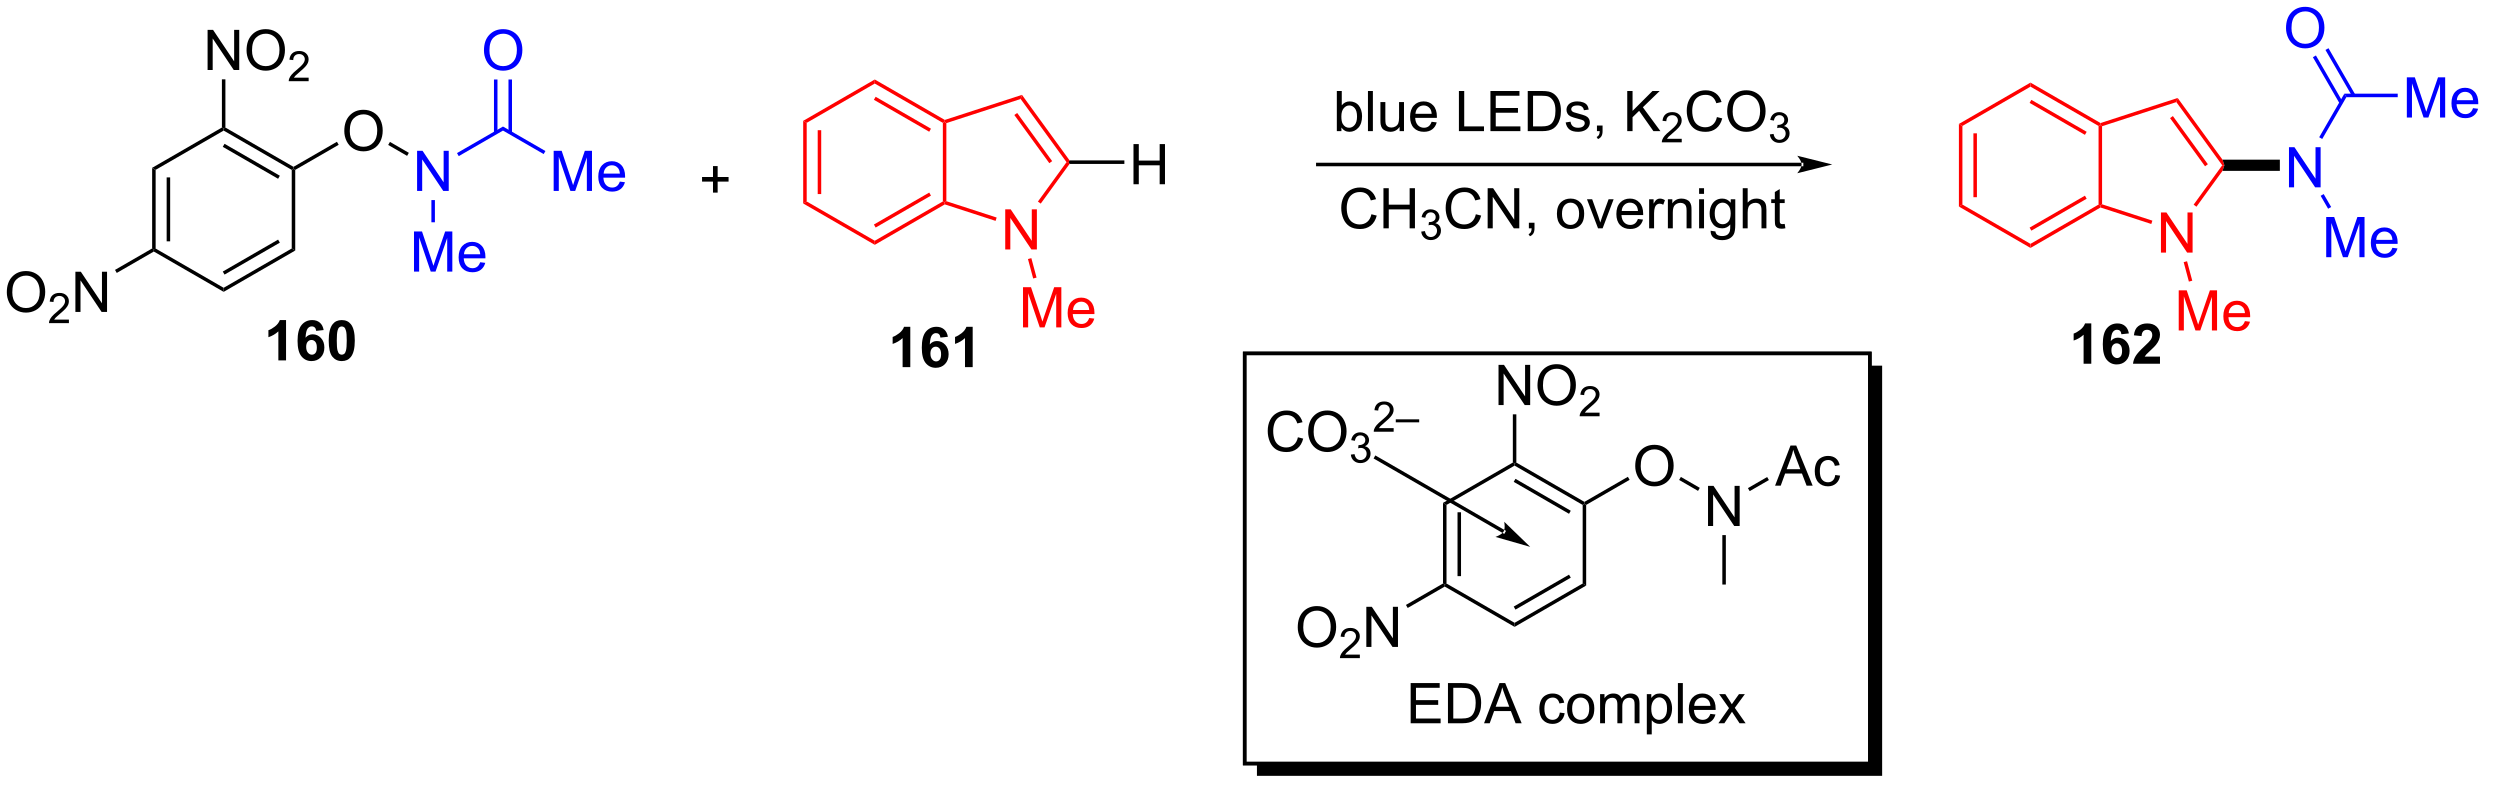 <?xml version="1.0" encoding="UTF-8"?>
<!DOCTYPE svg PUBLIC '-//W3C//DTD SVG 1.0//EN'
          'http://www.w3.org/TR/2001/REC-SVG-20010904/DTD/svg10.dtd'>
<svg stroke-dasharray="none" shape-rendering="auto" xmlns="http://www.w3.org/2000/svg" font-family="'Dialog'" text-rendering="auto" width="978" fill-opacity="1" color-interpolation="auto" color-rendering="auto" preserveAspectRatio="xMidYMid meet" font-size="12px" viewBox="0 0 978 313" fill="black" xmlns:xlink="http://www.w3.org/1999/xlink" stroke="black" image-rendering="auto" stroke-miterlimit="10" stroke-linecap="square" stroke-linejoin="miter" font-style="normal" stroke-width="1" height="313" stroke-dashoffset="0" font-weight="normal" stroke-opacity="1"
><!--Generated by the Batik Graphics2D SVG Generator--><defs id="genericDefs"
  /><g
  ><defs id="defs1"
    ><clipPath clipPathUnits="userSpaceOnUse" id="clipPath1"
      ><path d="M2.142 1.671 L368.683 1.671 L368.683 118.9 L2.142 118.9 L2.142 1.671 Z"
      /></clipPath
      ><clipPath clipPathUnits="userSpaceOnUse" id="clipPath2"
      ><path d="M0.232 23.737 L0.232 136.832 L355.918 136.832 L355.918 23.737 Z"
      /></clipPath
      ><clipPath clipPathUnits="userSpaceOnUse" id="clipPath3"
      ><path d="M0.232 23.737 L0.232 136.734 L355.61 136.734 L355.61 23.737 Z"
      /></clipPath
    ></defs
    ><g transform="scale(2.667,2.667) translate(-2.142,-1.671) matrix(1.029,0,0,1.029,1.903,-22.745)"
    ><path d="M21.919 47.677 L22.419 47.966 L22.419 59.177 L22.169 59.321 L21.919 59.177 ZM23.989 49.016 L23.989 58.126 L24.489 58.126 L24.489 49.016 Z" stroke="none" clip-path="url(#clipPath3)"
    /></g
    ><g transform="matrix(2.743,0,0,2.743,-0.636,-65.109)"
    ><path d="M22.169 59.61 L22.169 59.321 L22.419 59.177 L32.129 64.783 L32.129 65.36 Z" stroke="none" clip-path="url(#clipPath3)"
    /></g
    ><g transform="matrix(2.743,0,0,2.743,-0.636,-65.109)"
    ><path d="M32.129 65.36 L32.129 64.783 L41.838 59.177 L42.338 59.466 ZM32.254 62.898 L40.143 58.343 L39.893 57.91 L32.004 62.465 Z" stroke="none" clip-path="url(#clipPath3)"
    /></g
    ><g transform="matrix(2.743,0,0,2.743,-0.636,-65.109)"
    ><path d="M42.338 59.466 L41.838 59.177 L41.838 47.966 L42.088 47.821 L42.338 47.966 Z" stroke="none" clip-path="url(#clipPath3)"
    /></g
    ><g transform="matrix(2.743,0,0,2.743,-0.636,-65.109)"
    ><path d="M42.088 47.533 L42.088 47.821 L41.838 47.966 L32.129 42.36 L32.129 42.071 L32.379 41.927 ZM40.143 48.8 L32.254 44.245 L32.004 44.678 L39.893 49.233 Z" stroke="none" clip-path="url(#clipPath3)"
    /></g
    ><g transform="matrix(2.743,0,0,2.743,-0.636,-65.109)"
    ><path d="M31.879 41.927 L32.129 42.071 L32.129 42.36 L22.419 47.966 L21.919 47.677 Z" stroke="none" clip-path="url(#clipPath3)"
    /></g
    ><g transform="matrix(2.743,0,0,2.743,-0.636,-65.109)"
    ><path d="M49.335 42.432 Q49.335 41.005 50.101 40.2 Q50.867 39.393 52.078 39.393 Q52.869 39.393 53.505 39.773 Q54.143 40.151 54.476 40.828 Q54.812 41.505 54.812 42.364 Q54.812 43.237 54.46 43.924 Q54.109 44.612 53.463 44.966 Q52.82 45.32 52.072 45.32 Q51.265 45.32 50.627 44.93 Q49.992 44.536 49.663 43.862 Q49.335 43.185 49.335 42.432 ZM50.117 42.443 Q50.117 43.479 50.671 44.075 Q51.228 44.669 52.07 44.669 Q52.924 44.669 53.476 44.068 Q54.031 43.466 54.031 42.362 Q54.031 41.661 53.794 41.141 Q53.557 40.62 53.101 40.333 Q52.648 40.044 52.08 40.044 Q51.275 40.044 50.695 40.599 Q50.117 41.151 50.117 42.443 Z" stroke="none" clip-path="url(#clipPath3)"
    /></g
    ><g transform="matrix(2.743,0,0,2.743,-0.636,-65.109)"
    ><path d="M42.338 47.966 L42.088 47.821 L42.088 47.533 L48.284 43.955 L48.534 44.388 Z" stroke="none" clip-path="url(#clipPath3)"
    /></g
    ><g fill="blue" transform="matrix(2.743,0,0,2.743,-0.636,-65.109)" stroke="blue"
    ><path d="M59.716 50.971 L59.716 45.245 L60.495 45.245 L63.502 49.739 L63.502 45.245 L64.229 45.245 L64.229 50.971 L63.45 50.971 L60.443 46.471 L60.443 50.971 L59.716 50.971 Z" stroke="none" clip-path="url(#clipPath3)"
    /></g
    ><g transform="matrix(2.743,0,0,2.743,-0.636,-65.109)"
    ><path d="M55.595 44.408 L55.845 43.975 L58.541 45.532 L58.291 45.965 Z" stroke="none" clip-path="url(#clipPath3)"
    /></g
    ><g fill="blue" transform="matrix(2.743,0,0,2.743,-0.636,-65.109)" stroke="blue"
    ><path d="M65.657 46.003 L65.407 45.57 L71.966 41.783 L71.966 42.36 Z" stroke="none" clip-path="url(#clipPath3)"
    /></g
    ><g fill="blue" transform="matrix(2.743,0,0,2.743,-0.636,-65.109)" stroke="blue"
    ><path d="M59.275 62.471 L59.275 56.745 L60.416 56.745 L61.773 60.799 Q61.96 61.364 62.046 61.646 Q62.142 61.333 62.351 60.729 L63.721 56.745 L64.742 56.745 L64.742 62.471 L64.01 62.471 L64.01 57.677 L62.346 62.471 L61.663 62.471 L60.007 57.596 L60.007 62.471 L59.275 62.471 ZM68.713 61.135 L69.439 61.224 Q69.267 61.862 68.801 62.214 Q68.338 62.565 67.617 62.565 Q66.705 62.565 66.171 62.005 Q65.64 61.443 65.64 60.432 Q65.64 59.385 66.179 58.807 Q66.718 58.229 67.577 58.229 Q68.408 58.229 68.934 58.797 Q69.463 59.362 69.463 60.388 Q69.463 60.45 69.46 60.575 L66.367 60.575 Q66.406 61.26 66.752 61.625 Q67.101 61.987 67.619 61.987 Q68.007 61.987 68.281 61.784 Q68.554 61.581 68.713 61.135 ZM66.406 59.997 L68.721 59.997 Q68.674 59.474 68.455 59.214 Q68.119 58.807 67.585 58.807 Q67.101 58.807 66.77 59.133 Q66.439 59.456 66.406 59.997 Z" stroke="none" clip-path="url(#clipPath3)"
    /></g
    ><g fill="blue" transform="matrix(2.743,0,0,2.743,-0.636,-65.109)" stroke="blue"
    ><path d="M61.757 52.271 L62.257 52.271 L62.257 55.437 L61.757 55.437 Z" stroke="none" clip-path="url(#clipPath3)"
    /></g
    ><g transform="matrix(2.743,0,0,2.743,-0.636,-65.109)"
    ><path d="M29.838 33.721 L29.838 27.995 L30.617 27.995 L33.625 32.489 L33.625 27.995 L34.351 27.995 L34.351 33.721 L33.572 33.721 L30.565 29.221 L30.565 33.721 L29.838 33.721 ZM35.394 30.932 Q35.394 29.505 36.16 28.701 Q36.925 27.893 38.136 27.893 Q38.928 27.893 39.563 28.273 Q40.202 28.651 40.535 29.328 Q40.871 30.005 40.871 30.864 Q40.871 31.737 40.519 32.424 Q40.168 33.112 39.522 33.466 Q38.879 33.82 38.131 33.82 Q37.324 33.82 36.686 33.43 Q36.05 33.036 35.722 32.362 Q35.394 31.685 35.394 30.932 ZM36.175 30.943 Q36.175 31.979 36.73 32.575 Q37.287 33.169 38.129 33.169 Q38.983 33.169 39.535 32.568 Q40.09 31.966 40.09 30.862 Q40.09 30.161 39.852 29.641 Q39.615 29.12 39.16 28.833 Q38.707 28.544 38.139 28.544 Q37.334 28.544 36.754 29.099 Q36.175 29.651 36.175 30.943 Z" stroke="none" clip-path="url(#clipPath3)"
    /></g
    ><g transform="matrix(2.743,0,0,2.743,-0.636,-65.109)"
    ><path d="M44.25 34.813 L44.25 35.321 L41.41 35.321 Q41.405 35.13 41.473 34.954 Q41.58 34.665 41.819 34.384 Q42.059 34.103 42.51 33.733 Q43.209 33.159 43.455 32.823 Q43.702 32.487 43.702 32.188 Q43.702 31.876 43.477 31.661 Q43.254 31.444 42.893 31.444 Q42.512 31.444 42.283 31.673 Q42.055 31.901 42.053 32.306 L41.51 32.251 Q41.567 31.644 41.93 31.327 Q42.293 31.009 42.905 31.009 Q43.524 31.009 43.883 31.353 Q44.244 31.694 44.244 32.2 Q44.244 32.458 44.139 32.708 Q44.033 32.956 43.787 33.231 Q43.543 33.507 42.975 33.987 Q42.5 34.386 42.365 34.528 Q42.231 34.671 42.143 34.813 L44.25 34.813 Z" stroke="none" clip-path="url(#clipPath3)"
    /></g
    ><g transform="matrix(2.743,0,0,2.743,-0.636,-65.109)"
    ><path d="M32.379 41.927 L32.129 42.071 L31.879 41.927 L31.879 35.047 L32.379 35.047 Z" stroke="none" clip-path="url(#clipPath3)"
    /></g
    ><g transform="matrix(2.743,0,0,2.743,-0.636,-65.109)"
    ><path d="M1.204 65.432 Q1.204 64.005 1.97 63.2 Q2.736 62.393 3.946 62.393 Q4.738 62.393 5.373 62.773 Q6.011 63.151 6.345 63.828 Q6.681 64.505 6.681 65.365 Q6.681 66.237 6.329 66.924 Q5.978 67.612 5.332 67.966 Q4.689 68.32 3.941 68.32 Q3.134 68.32 2.496 67.93 Q1.861 67.536 1.532 66.862 Q1.204 66.185 1.204 65.432 ZM1.986 65.443 Q1.986 66.479 2.54 67.076 Q3.098 67.669 3.939 67.669 Q4.793 67.669 5.345 67.068 Q5.899 66.466 5.899 65.362 Q5.899 64.661 5.663 64.141 Q5.426 63.62 4.97 63.333 Q4.517 63.044 3.949 63.044 Q3.144 63.044 2.564 63.599 Q1.986 64.151 1.986 65.443 Z" stroke="none" clip-path="url(#clipPath3)"
    /></g
    ><g transform="matrix(2.743,0,0,2.743,-0.636,-65.109)"
    ><path d="M10.06 69.314 L10.06 69.821 L7.221 69.821 Q7.215 69.63 7.283 69.454 Q7.391 69.165 7.629 68.884 Q7.869 68.603 8.32 68.233 Q9.019 67.659 9.265 67.323 Q9.512 66.987 9.512 66.689 Q9.512 66.376 9.287 66.161 Q9.064 65.944 8.703 65.944 Q8.322 65.944 8.094 66.173 Q7.865 66.401 7.863 66.806 L7.32 66.751 Q7.377 66.144 7.74 65.827 Q8.103 65.509 8.715 65.509 Q9.334 65.509 9.693 65.853 Q10.055 66.194 10.055 66.7 Q10.055 66.958 9.949 67.208 Q9.844 67.456 9.598 67.731 Q9.353 68.007 8.785 68.487 Q8.31 68.886 8.176 69.028 Q8.041 69.171 7.953 69.314 L10.06 69.314 Z" stroke="none" clip-path="url(#clipPath3)"
    /></g
    ><g transform="matrix(2.743,0,0,2.743,-0.636,-65.109)"
    ><path d="M10.985 68.221 L10.985 62.495 L11.764 62.495 L14.772 66.99 L14.772 62.495 L15.498 62.495 L15.498 68.221 L14.72 68.221 L11.712 63.721 L11.712 68.221 L10.985 68.221 Z" stroke="none" clip-path="url(#clipPath3)"
    /></g
    ><g transform="matrix(2.743,0,0,2.743,-0.636,-65.109)"
    ><path d="M21.919 59.177 L22.169 59.321 L22.169 59.61 L16.884 62.662 L16.634 62.229 Z" stroke="none" clip-path="url(#clipPath3)"
    /></g
    ><g transform="matrix(2.743,0,0,2.743,-0.636,-65.109)"
    ><path d="M101.917 51.207 L101.917 49.636 L100.357 49.636 L100.357 48.98 L101.917 48.98 L101.917 47.423 L102.581 47.423 L102.581 48.98 L104.138 48.98 L104.138 49.636 L102.581 49.636 L102.581 51.207 L101.917 51.207 Z" stroke="none" clip-path="url(#clipPath3)"
    /></g
    ><g transform="matrix(2.743,0,0,2.743,-0.636,-65.109)"
    ><path d="M257.169 47.446 L257.169 47.446 L188.174 47.446 L187.924 47.446 L187.924 46.946 L188.174 46.946 L257.169 46.946 L257.419 46.946 L257.419 47.446 ZM261.544 47.196 L256.544 45.946 C256.544 45.946 257.169 46.649 257.169 47.196 C257.169 47.743 256.544 48.446 256.544 48.446 Z" stroke="none" clip-path="url(#clipPath3)"
    /></g
    ><g transform="matrix(2.743,0,0,2.743,-0.636,-65.109)"
    ><path d="M191.541 42.44 L190.887 42.44 L190.887 36.713 L191.591 36.713 L191.591 38.755 Q192.036 38.198 192.729 38.198 Q193.111 38.198 193.452 38.352 Q193.794 38.505 194.015 38.786 Q194.236 39.065 194.361 39.461 Q194.486 39.854 194.486 40.302 Q194.486 41.37 193.958 41.953 Q193.432 42.534 192.692 42.534 Q191.958 42.534 191.541 41.919 L191.541 42.44 ZM191.533 40.333 Q191.533 41.081 191.736 41.411 Q192.067 41.956 192.635 41.956 Q193.096 41.956 193.432 41.555 Q193.768 41.154 193.768 40.362 Q193.768 39.549 193.445 39.164 Q193.122 38.776 192.666 38.776 Q192.205 38.776 191.869 39.177 Q191.533 39.575 191.533 40.333 ZM195.326 42.44 L195.326 36.713 L196.029 36.713 L196.029 42.44 L195.326 42.44 ZM199.838 42.44 L199.838 41.831 Q199.354 42.534 198.52 42.534 Q198.153 42.534 197.835 42.393 Q197.518 42.252 197.361 42.039 Q197.208 41.825 197.145 41.518 Q197.104 41.31 197.104 40.862 L197.104 38.292 L197.807 38.292 L197.807 40.591 Q197.807 41.143 197.848 41.333 Q197.916 41.612 198.13 41.771 Q198.346 41.927 198.661 41.927 Q198.979 41.927 199.255 41.766 Q199.533 41.604 199.648 41.325 Q199.762 41.044 199.762 40.513 L199.762 38.292 L200.466 38.292 L200.466 42.44 L199.838 42.44 ZM204.407 41.104 L205.133 41.193 Q204.962 41.831 204.495 42.182 Q204.032 42.534 203.311 42.534 Q202.399 42.534 201.865 41.974 Q201.334 41.411 201.334 40.401 Q201.334 39.354 201.873 38.776 Q202.412 38.198 203.272 38.198 Q204.102 38.198 204.628 38.766 Q205.157 39.331 205.157 40.357 Q205.157 40.419 205.154 40.544 L202.061 40.544 Q202.1 41.229 202.446 41.594 Q202.795 41.956 203.313 41.956 Q203.701 41.956 203.975 41.752 Q204.248 41.549 204.407 41.104 ZM202.1 39.966 L204.415 39.966 Q204.368 39.443 204.149 39.182 Q203.813 38.776 203.279 38.776 Q202.795 38.776 202.464 39.102 Q202.133 39.424 202.1 39.966 ZM208.298 42.44 L208.298 36.713 L209.055 36.713 L209.055 41.763 L211.876 41.763 L211.876 42.44 L208.298 42.44 ZM212.794 42.44 L212.794 36.713 L216.934 36.713 L216.934 37.388 L213.552 37.388 L213.552 39.143 L216.721 39.143 L216.721 39.815 L213.552 39.815 L213.552 41.763 L217.067 41.763 L217.067 42.44 L212.794 42.44 ZM218.114 42.44 L218.114 36.713 L220.088 36.713 Q220.755 36.713 221.106 36.794 Q221.598 36.909 221.947 37.206 Q222.4 37.588 222.624 38.185 Q222.848 38.779 222.848 39.544 Q222.848 40.198 222.695 40.703 Q222.544 41.206 222.304 41.536 Q222.067 41.864 221.783 42.055 Q221.502 42.245 221.101 42.344 Q220.7 42.44 220.182 42.44 L218.114 42.44 ZM218.872 41.763 L220.096 41.763 Q220.661 41.763 220.984 41.659 Q221.307 41.552 221.497 41.362 Q221.768 41.091 221.916 40.638 Q222.067 40.182 222.067 39.534 Q222.067 38.635 221.773 38.154 Q221.479 37.669 221.057 37.505 Q220.752 37.388 220.075 37.388 L218.872 37.388 L218.872 41.763 ZM223.522 41.2 L224.217 41.091 Q224.274 41.51 224.542 41.734 Q224.811 41.956 225.29 41.956 Q225.774 41.956 226.008 41.758 Q226.243 41.56 226.243 41.294 Q226.243 41.057 226.037 40.919 Q225.891 40.825 225.318 40.682 Q224.545 40.487 224.245 40.344 Q223.946 40.2 223.792 39.95 Q223.639 39.698 223.639 39.393 Q223.639 39.114 223.764 38.88 Q223.891 38.643 224.11 38.487 Q224.274 38.364 224.558 38.281 Q224.842 38.198 225.165 38.198 Q225.654 38.198 226.022 38.338 Q226.391 38.479 226.566 38.719 Q226.743 38.958 226.811 39.362 L226.123 39.456 Q226.076 39.135 225.85 38.956 Q225.626 38.776 225.217 38.776 Q224.732 38.776 224.524 38.937 Q224.318 39.096 224.318 39.31 Q224.318 39.448 224.404 39.557 Q224.49 39.669 224.673 39.745 Q224.779 39.784 225.295 39.924 Q226.04 40.122 226.334 40.25 Q226.631 40.377 226.798 40.62 Q226.967 40.862 226.967 41.221 Q226.967 41.573 226.761 41.883 Q226.555 42.193 226.167 42.364 Q225.782 42.534 225.295 42.534 Q224.485 42.534 224.061 42.198 Q223.639 41.862 223.522 41.2 ZM227.985 42.44 L227.985 41.638 L228.787 41.638 L228.787 42.44 Q228.787 42.883 228.631 43.154 Q228.475 43.424 228.133 43.573 L227.938 43.273 Q228.162 43.174 228.266 42.984 Q228.373 42.797 228.383 42.44 L227.985 42.44 ZM232.305 42.44 L232.305 36.713 L233.063 36.713 L233.063 39.552 L235.907 36.713 L236.936 36.713 L234.532 39.034 L237.04 42.44 L236.04 42.44 L234.001 39.542 L233.063 40.456 L233.063 42.44 L232.305 42.44 Z" stroke="none" clip-path="url(#clipPath3)"
    /></g
    ><g transform="matrix(2.743,0,0,2.743,-0.636,-65.109)"
    ><path d="M240.077 43.532 L240.077 44.04 L237.237 44.04 Q237.231 43.849 237.299 43.673 Q237.407 43.384 237.645 43.102 Q237.886 42.821 238.337 42.452 Q239.036 41.878 239.282 41.542 Q239.528 41.206 239.528 40.907 Q239.528 40.595 239.304 40.38 Q239.081 40.163 238.72 40.163 Q238.339 40.163 238.11 40.392 Q237.882 40.62 237.88 41.024 L237.337 40.97 Q237.393 40.362 237.757 40.046 Q238.12 39.727 238.731 39.727 Q239.35 39.727 239.71 40.071 Q240.071 40.413 240.071 40.919 Q240.071 41.177 239.966 41.427 Q239.86 41.675 239.614 41.95 Q239.37 42.225 238.802 42.706 Q238.327 43.105 238.192 43.247 Q238.057 43.39 237.97 43.532 L240.077 43.532 Z" stroke="none" clip-path="url(#clipPath3)"
    /></g
    ><g transform="matrix(2.743,0,0,2.743,-0.636,-65.109)"
    ><path d="M245.095 40.432 L245.853 40.622 Q245.616 41.557 244.996 42.049 Q244.377 42.539 243.483 42.539 Q242.556 42.539 241.976 42.161 Q241.398 41.784 241.093 41.07 Q240.791 40.354 240.791 39.534 Q240.791 38.638 241.132 37.974 Q241.476 37.307 242.106 36.961 Q242.736 36.614 243.494 36.614 Q244.353 36.614 244.939 37.052 Q245.525 37.489 245.757 38.284 L245.01 38.458 Q244.812 37.833 244.431 37.549 Q244.054 37.263 243.478 37.263 Q242.819 37.263 242.374 37.581 Q241.931 37.896 241.752 38.43 Q241.572 38.963 241.572 39.529 Q241.572 40.26 241.786 40.805 Q241.999 41.349 242.447 41.62 Q242.898 41.888 243.421 41.888 Q244.056 41.888 244.496 41.521 Q244.939 41.154 245.095 40.432 ZM246.558 39.651 Q246.558 38.224 247.323 37.419 Q248.089 36.612 249.3 36.612 Q250.091 36.612 250.727 36.992 Q251.365 37.37 251.698 38.047 Q252.034 38.724 252.034 39.583 Q252.034 40.456 251.683 41.143 Q251.331 41.831 250.685 42.185 Q250.042 42.539 249.295 42.539 Q248.487 42.539 247.849 42.148 Q247.214 41.755 246.886 41.081 Q246.558 40.404 246.558 39.651 ZM247.339 39.661 Q247.339 40.698 247.894 41.294 Q248.451 41.888 249.292 41.888 Q250.146 41.888 250.698 41.286 Q251.253 40.685 251.253 39.581 Q251.253 38.88 251.016 38.359 Q250.779 37.838 250.323 37.552 Q249.87 37.263 249.303 37.263 Q248.498 37.263 247.917 37.818 Q247.339 38.37 247.339 39.661 Z" stroke="none" clip-path="url(#clipPath3)"
    /></g
    ><g transform="matrix(2.743,0,0,2.743,-0.636,-65.109)"
    ><path d="M252.644 42.905 L253.172 42.835 Q253.263 43.284 253.48 43.481 Q253.699 43.679 254.013 43.679 Q254.385 43.679 254.64 43.421 Q254.898 43.163 254.898 42.782 Q254.898 42.419 254.66 42.184 Q254.424 41.948 254.056 41.948 Q253.908 41.948 253.685 42.007 L253.744 41.544 Q253.797 41.55 253.828 41.55 Q254.166 41.55 254.435 41.374 Q254.705 41.198 254.705 40.831 Q254.705 40.542 254.507 40.352 Q254.312 40.161 254.002 40.161 Q253.693 40.161 253.488 40.355 Q253.283 40.548 253.224 40.934 L252.697 40.841 Q252.795 40.309 253.136 40.019 Q253.48 39.727 253.99 39.727 Q254.341 39.727 254.636 39.878 Q254.933 40.028 255.09 40.29 Q255.246 40.55 255.246 40.843 Q255.246 41.122 255.095 41.35 Q254.947 41.579 254.654 41.714 Q255.035 41.802 255.246 42.079 Q255.457 42.355 255.457 42.77 Q255.457 43.333 255.047 43.725 Q254.636 44.116 254.01 44.116 Q253.445 44.116 253.07 43.78 Q252.697 43.442 252.644 42.905 Z" stroke="none" clip-path="url(#clipPath3)"
    /></g
    ><g transform="matrix(2.743,0,0,2.743,-0.636,-65.109)"
    ><path d="M195.821 54.293 L196.579 54.483 Q196.342 55.418 195.722 55.91 Q195.103 56.399 194.209 56.399 Q193.282 56.399 192.702 56.022 Q192.124 55.644 191.819 54.931 Q191.517 54.215 191.517 53.394 Q191.517 52.498 191.858 51.834 Q192.202 51.168 192.832 50.821 Q193.462 50.475 194.22 50.475 Q195.079 50.475 195.665 50.912 Q196.251 51.35 196.483 52.144 L195.736 52.319 Q195.538 51.694 195.157 51.41 Q194.78 51.123 194.204 51.123 Q193.545 51.123 193.1 51.441 Q192.657 51.756 192.478 52.29 Q192.298 52.824 192.298 53.389 Q192.298 54.121 192.512 54.665 Q192.725 55.209 193.173 55.48 Q193.624 55.748 194.147 55.748 Q194.782 55.748 195.222 55.381 Q195.665 55.014 195.821 54.293 ZM197.536 56.3 L197.536 50.574 L198.294 50.574 L198.294 52.925 L201.271 52.925 L201.271 50.574 L202.029 50.574 L202.029 56.3 L201.271 56.3 L201.271 53.6 L198.294 53.6 L198.294 56.3 L197.536 56.3 Z" stroke="none" clip-path="url(#clipPath3)"
    /></g
    ><g transform="matrix(2.743,0,0,2.743,-0.636,-65.109)"
    ><path d="M202.925 56.766 L203.452 56.695 Q203.544 57.145 203.761 57.342 Q203.98 57.539 204.294 57.539 Q204.665 57.539 204.921 57.281 Q205.179 57.023 205.179 56.643 Q205.179 56.279 204.941 56.045 Q204.704 55.809 204.337 55.809 Q204.189 55.809 203.966 55.867 L204.025 55.404 Q204.077 55.41 204.109 55.41 Q204.446 55.41 204.716 55.234 Q204.986 55.059 204.986 54.691 Q204.986 54.402 204.788 54.213 Q204.593 54.022 204.282 54.022 Q203.974 54.022 203.769 54.215 Q203.564 54.408 203.505 54.795 L202.978 54.701 Q203.075 54.17 203.417 53.879 Q203.761 53.588 204.271 53.588 Q204.622 53.588 204.917 53.738 Q205.214 53.889 205.37 54.15 Q205.526 54.41 205.526 54.703 Q205.526 54.982 205.376 55.211 Q205.228 55.44 204.935 55.574 Q205.316 55.662 205.526 55.94 Q205.738 56.215 205.738 56.631 Q205.738 57.193 205.327 57.586 Q204.917 57.977 204.29 57.977 Q203.726 57.977 203.351 57.641 Q202.978 57.303 202.925 56.766 Z" stroke="none" clip-path="url(#clipPath3)"
    /></g
    ><g transform="matrix(2.743,0,0,2.743,-0.636,-65.109)"
    ><path d="M210.713 54.293 L211.471 54.483 Q211.234 55.418 210.614 55.91 Q209.994 56.399 209.101 56.399 Q208.174 56.399 207.593 56.022 Q207.015 55.644 206.71 54.931 Q206.408 54.215 206.408 53.394 Q206.408 52.498 206.75 51.834 Q207.093 51.168 207.723 50.821 Q208.354 50.475 209.112 50.475 Q209.971 50.475 210.557 50.912 Q211.143 51.35 211.375 52.144 L210.627 52.319 Q210.429 51.694 210.049 51.41 Q209.671 51.123 209.096 51.123 Q208.437 51.123 207.992 51.441 Q207.549 51.756 207.369 52.29 Q207.19 52.824 207.19 53.389 Q207.19 54.121 207.403 54.665 Q207.617 55.209 208.065 55.48 Q208.515 55.748 209.038 55.748 Q209.674 55.748 210.114 55.381 Q210.557 55.014 210.713 54.293 ZM212.397 56.3 L212.397 50.574 L213.175 50.574 L216.183 55.069 L216.183 50.574 L216.91 50.574 L216.91 56.3 L216.131 56.3 L213.123 51.8 L213.123 56.3 L212.397 56.3 ZM218.275 56.3 L218.275 55.498 L219.078 55.498 L219.078 56.3 Q219.078 56.743 218.921 57.014 Q218.765 57.285 218.424 57.433 L218.229 57.134 Q218.453 57.035 218.557 56.845 Q218.663 56.657 218.674 56.3 L218.275 56.3 ZM222.275 54.225 Q222.275 53.074 222.916 52.519 Q223.453 52.058 224.221 52.058 Q225.078 52.058 225.619 52.618 Q226.163 53.178 226.163 54.168 Q226.163 54.967 225.921 55.428 Q225.682 55.886 225.223 56.142 Q224.765 56.394 224.221 56.394 Q223.351 56.394 222.812 55.837 Q222.275 55.277 222.275 54.225 ZM223 54.225 Q223 55.022 223.346 55.42 Q223.695 55.816 224.221 55.816 Q224.744 55.816 225.091 55.418 Q225.44 55.019 225.44 54.201 Q225.44 53.433 225.091 53.037 Q224.742 52.639 224.221 52.639 Q223.695 52.639 223.346 53.035 Q223 53.428 223 54.225 ZM228.139 56.3 L226.561 52.152 L227.303 52.152 L228.194 54.636 Q228.339 55.037 228.459 55.472 Q228.553 55.144 228.722 54.683 L229.644 52.152 L230.365 52.152 L228.795 56.3 L228.139 56.3 ZM233.826 54.965 L234.553 55.053 Q234.381 55.691 233.915 56.043 Q233.451 56.394 232.73 56.394 Q231.819 56.394 231.285 55.834 Q230.753 55.272 230.753 54.261 Q230.753 53.215 231.292 52.636 Q231.832 52.058 232.691 52.058 Q233.522 52.058 234.048 52.626 Q234.576 53.191 234.576 54.217 Q234.576 54.28 234.574 54.405 L231.48 54.405 Q231.519 55.09 231.865 55.454 Q232.214 55.816 232.733 55.816 Q233.121 55.816 233.394 55.613 Q233.667 55.41 233.826 54.965 ZM231.519 53.826 L233.834 53.826 Q233.787 53.303 233.569 53.043 Q233.233 52.636 232.699 52.636 Q232.214 52.636 231.884 52.962 Q231.553 53.285 231.519 53.826 ZM235.429 56.3 L235.429 52.152 L236.062 52.152 L236.062 52.78 Q236.304 52.34 236.507 52.199 Q236.713 52.058 236.96 52.058 Q237.315 52.058 237.682 52.285 L237.44 52.936 Q237.182 52.785 236.924 52.785 Q236.695 52.785 236.51 52.923 Q236.328 53.061 236.25 53.308 Q236.132 53.683 236.132 54.129 L236.132 56.3 L235.429 56.3 ZM238.101 56.3 L238.101 52.152 L238.734 52.152 L238.734 52.74 Q239.19 52.058 240.054 52.058 Q240.429 52.058 240.742 52.194 Q241.057 52.326 241.213 52.545 Q241.369 52.764 241.432 53.066 Q241.471 53.261 241.471 53.748 L241.471 56.3 L240.768 56.3 L240.768 53.777 Q240.768 53.347 240.684 53.134 Q240.604 52.92 240.395 52.795 Q240.187 52.668 239.906 52.668 Q239.455 52.668 239.13 52.954 Q238.804 53.238 238.804 54.035 L238.804 56.3 L238.101 56.3 ZM242.553 51.381 L242.553 50.574 L243.256 50.574 L243.256 51.381 L242.553 51.381 ZM242.553 56.3 L242.553 52.152 L243.256 52.152 L243.256 56.3 L242.553 56.3 ZM244.197 56.644 L244.882 56.746 Q244.924 57.063 245.119 57.207 Q245.382 57.402 245.835 57.402 Q246.322 57.402 246.588 57.207 Q246.854 57.011 246.947 56.66 Q247.002 56.446 247 55.756 Q246.538 56.3 245.851 56.3 Q244.994 56.3 244.525 55.683 Q244.057 55.066 244.057 54.201 Q244.057 53.608 244.27 53.108 Q244.487 52.605 244.895 52.332 Q245.304 52.058 245.854 52.058 Q246.588 52.058 247.065 52.652 L247.065 52.152 L247.713 52.152 L247.713 55.738 Q247.713 56.707 247.515 57.11 Q247.32 57.517 246.89 57.751 Q246.463 57.985 245.838 57.985 Q245.096 57.985 244.637 57.649 Q244.182 57.316 244.197 56.644 ZM244.781 54.152 Q244.781 54.967 245.104 55.342 Q245.429 55.717 245.916 55.717 Q246.4 55.717 246.729 55.345 Q247.057 54.972 247.057 54.175 Q247.057 53.412 246.718 53.027 Q246.382 52.639 245.906 52.639 Q245.437 52.639 245.109 53.022 Q244.781 53.402 244.781 54.152 ZM248.777 56.3 L248.777 50.574 L249.48 50.574 L249.48 52.629 Q249.972 52.058 250.722 52.058 Q251.183 52.058 251.522 52.24 Q251.863 52.42 252.009 52.74 Q252.154 53.061 252.154 53.67 L252.154 56.3 L251.451 56.3 L251.451 53.67 Q251.451 53.144 251.222 52.905 Q250.996 52.662 250.576 52.662 Q250.264 52.662 249.988 52.826 Q249.714 52.988 249.597 53.267 Q249.48 53.543 249.48 54.03 L249.48 56.3 L248.777 56.3 ZM254.76 55.67 L254.862 56.293 Q254.565 56.355 254.33 56.355 Q253.947 56.355 253.737 56.235 Q253.525 56.113 253.44 55.915 Q253.354 55.717 253.354 55.084 L253.354 52.699 L252.838 52.699 L252.838 52.152 L253.354 52.152 L253.354 51.123 L254.054 50.701 L254.054 52.152 L254.76 52.152 L254.76 52.699 L254.054 52.699 L254.054 55.123 Q254.054 55.425 254.091 55.511 Q254.127 55.597 254.21 55.649 Q254.296 55.699 254.453 55.699 Q254.57 55.699 254.76 55.67 Z" stroke="none" clip-path="url(#clipPath3)"
    /></g
    ><g transform="matrix(2.743,0,0,2.743,-0.636,-65.109)"
    ><path d="M41.027 75.134 L39.931 75.134 L39.931 70.996 Q39.329 71.558 38.512 71.829 L38.512 70.832 Q38.941 70.691 39.444 70.3 Q39.949 69.907 40.137 69.384 L41.027 69.384 L41.027 75.134 ZM46.388 70.808 L45.325 70.925 Q45.286 70.597 45.122 70.441 Q44.958 70.285 44.695 70.285 Q44.349 70.285 44.107 70.597 Q43.867 70.91 43.805 71.899 Q44.216 71.415 44.825 71.415 Q45.513 71.415 46.002 71.939 Q46.492 72.462 46.492 73.29 Q46.492 74.168 45.977 74.701 Q45.461 75.233 44.654 75.233 Q43.786 75.233 43.227 74.558 Q42.669 73.884 42.669 72.347 Q42.669 70.774 43.25 70.079 Q43.833 69.384 44.763 69.384 Q45.414 69.384 45.841 69.748 Q46.271 70.113 46.388 70.808 ZM43.898 73.204 Q43.898 73.738 44.143 74.03 Q44.391 74.321 44.708 74.321 Q45.013 74.321 45.216 74.084 Q45.419 73.845 45.419 73.3 Q45.419 72.743 45.2 72.483 Q44.982 72.222 44.654 72.222 Q44.336 72.222 44.117 72.472 Q43.898 72.72 43.898 73.204 ZM48.972 69.384 Q49.806 69.384 50.275 69.978 Q50.832 70.681 50.832 72.308 Q50.832 73.933 50.269 74.644 Q49.806 75.233 48.972 75.233 Q48.137 75.233 47.624 74.59 Q47.113 73.946 47.113 72.298 Q47.113 70.681 47.676 69.97 Q48.142 69.384 48.972 69.384 ZM48.972 70.293 Q48.775 70.293 48.618 70.42 Q48.462 70.548 48.376 70.876 Q48.262 71.3 48.262 72.308 Q48.262 73.316 48.363 73.694 Q48.465 74.071 48.618 74.196 Q48.775 74.321 48.972 74.321 Q49.173 74.321 49.329 74.194 Q49.486 74.066 49.572 73.738 Q49.684 73.316 49.684 72.308 Q49.684 71.3 49.582 70.925 Q49.48 70.548 49.327 70.42 Q49.173 70.293 48.972 70.293 Z" stroke="none" clip-path="url(#clipPath3)"
    /></g
    ><g transform="matrix(2.743,0,0,2.743,-0.636,-65.109)"
    ><path d="M130.055 76.092 L128.959 76.092 L128.959 71.954 Q128.357 72.517 127.539 72.787 L127.539 71.79 Q127.969 71.649 128.472 71.259 Q128.977 70.865 129.164 70.342 L130.055 70.342 L130.055 76.092 ZM135.416 71.767 L134.353 71.884 Q134.314 71.556 134.15 71.399 Q133.986 71.243 133.723 71.243 Q133.377 71.243 133.135 71.556 Q132.895 71.868 132.832 72.858 Q133.244 72.373 133.853 72.373 Q134.541 72.373 135.03 72.897 Q135.52 73.42 135.52 74.248 Q135.52 75.126 135.004 75.66 Q134.489 76.191 133.681 76.191 Q132.814 76.191 132.254 75.517 Q131.697 74.842 131.697 73.306 Q131.697 71.733 132.278 71.037 Q132.861 70.342 133.791 70.342 Q134.442 70.342 134.869 70.707 Q135.298 71.071 135.416 71.767 ZM132.926 74.162 Q132.926 74.696 133.171 74.988 Q133.418 75.28 133.736 75.28 Q134.041 75.28 134.244 75.043 Q134.447 74.803 134.447 74.259 Q134.447 73.701 134.228 73.441 Q134.01 73.181 133.681 73.181 Q133.364 73.181 133.145 73.431 Q132.926 73.678 132.926 74.162 ZM138.953 76.092 L137.857 76.092 L137.857 71.954 Q137.256 72.517 136.438 72.787 L136.438 71.79 Q136.868 71.649 137.37 71.259 Q137.875 70.865 138.063 70.342 L138.953 70.342 L138.953 76.092 Z" stroke="none" clip-path="url(#clipPath3)"
    /></g
    ><g transform="matrix(2.743,0,0,2.743,-0.636,-65.109)"
    ><path d="M298.486 75.613 L297.389 75.613 L297.389 71.475 Q296.788 72.037 295.97 72.308 L295.97 71.311 Q296.4 71.17 296.902 70.78 Q297.408 70.386 297.595 69.863 L298.486 69.863 L298.486 75.613 ZM303.846 71.287 L302.784 71.405 Q302.745 71.076 302.581 70.92 Q302.417 70.764 302.154 70.764 Q301.807 70.764 301.565 71.076 Q301.325 71.389 301.263 72.379 Q301.674 71.894 302.284 71.894 Q302.971 71.894 303.461 72.418 Q303.95 72.941 303.95 73.769 Q303.95 74.647 303.435 75.181 Q302.919 75.712 302.112 75.712 Q301.245 75.712 300.685 75.037 Q300.128 74.363 300.128 72.826 Q300.128 71.254 300.708 70.558 Q301.292 69.863 302.221 69.863 Q302.872 69.863 303.299 70.228 Q303.729 70.592 303.846 71.287 ZM301.357 73.683 Q301.357 74.217 301.601 74.509 Q301.849 74.8 302.167 74.8 Q302.471 74.8 302.674 74.564 Q302.878 74.324 302.878 73.78 Q302.878 73.222 302.659 72.962 Q302.44 72.701 302.112 72.701 Q301.794 72.701 301.575 72.951 Q301.357 73.199 301.357 73.683 ZM308.283 74.592 L308.283 75.613 L304.436 75.613 Q304.499 75.035 304.811 74.517 Q305.124 73.998 306.046 73.144 Q306.788 72.451 306.954 72.207 Q307.181 71.866 307.181 71.535 Q307.181 71.168 306.983 70.97 Q306.788 70.772 306.439 70.772 Q306.095 70.772 305.892 70.98 Q305.689 71.186 305.658 71.668 L304.564 71.558 Q304.663 70.652 305.178 70.259 Q305.694 69.863 306.467 69.863 Q307.314 69.863 307.798 70.321 Q308.283 70.777 308.283 71.457 Q308.283 71.842 308.144 72.194 Q308.007 72.543 307.704 72.925 Q307.507 73.178 306.986 73.655 Q306.467 74.131 306.327 74.287 Q306.189 74.444 306.103 74.592 L308.283 74.592 Z" stroke="none" clip-path="url(#clipPath3)"
    /></g
    ><g fill="red" transform="matrix(2.743,0,0,2.743,-0.636,-65.109)" stroke="red"
    ><path d="M114.781 40.969 L115.281 41.257 L115.281 52.469 L114.781 52.757 ZM116.851 42.308 L116.851 51.418 L117.351 51.418 L117.351 42.308 Z" stroke="none" clip-path="url(#clipPath3)"
    /></g
    ><g fill="red" transform="matrix(2.743,0,0,2.743,-0.636,-65.109)" stroke="red"
    ><path d="M114.781 52.757 L115.281 52.469 L124.99 58.074 L124.99 58.652 Z" stroke="none" clip-path="url(#clipPath3)"
    /></g
    ><g fill="red" transform="matrix(2.743,0,0,2.743,-0.636,-65.109)" stroke="red"
    ><path d="M124.99 58.652 L124.99 58.074 L134.699 52.469 L134.949 52.613 L134.978 52.885 ZM125.115 56.189 L133.004 51.634 L132.754 51.201 L124.865 55.756 Z" stroke="none" clip-path="url(#clipPath3)"
    /></g
    ><g fill="red" transform="matrix(2.743,0,0,2.743,-0.636,-65.109)" stroke="red"
    ><path d="M135.199 52.431 L134.949 52.613 L134.699 52.469 L134.699 41.257 L134.949 41.113 L135.199 41.295 Z" stroke="none" clip-path="url(#clipPath3)"
    /></g
    ><g fill="red" transform="matrix(2.743,0,0,2.743,-0.636,-65.109)" stroke="red"
    ><path d="M134.978 40.841 L134.949 41.113 L134.699 41.257 L124.99 35.652 L124.99 35.074 ZM133.004 42.092 L125.115 37.537 L124.865 37.97 L132.754 42.525 Z" stroke="none" clip-path="url(#clipPath3)"
    /></g
    ><g fill="red" transform="matrix(2.743,0,0,2.743,-0.636,-65.109)" stroke="red"
    ><path d="M124.99 35.074 L124.99 35.652 L115.281 41.257 L114.781 40.969 Z" stroke="none" clip-path="url(#clipPath3)"
    /></g
    ><g fill="red" transform="matrix(2.743,0,0,2.743,-0.636,-65.109)" stroke="red"
    ><path d="M143.596 59.317 L143.596 53.59 L144.374 53.59 L147.382 58.085 L147.382 53.59 L148.109 53.59 L148.109 59.317 L147.33 59.317 L144.322 54.817 L144.322 59.317 L143.596 59.317 Z" stroke="none" clip-path="url(#clipPath3)"
    /></g
    ><g fill="red" transform="matrix(2.743,0,0,2.743,-0.636,-65.109)" stroke="red"
    ><path d="M134.978 52.885 L134.949 52.613 L135.199 52.431 L142.373 54.762 L142.219 55.238 Z" stroke="none" clip-path="url(#clipPath3)"
    /></g
    ><g fill="red" transform="matrix(2.743,0,0,2.743,-0.636,-65.109)" stroke="red"
    ><path d="M148.66 52.775 L148.255 52.481 L152.337 46.863 L152.646 46.863 L152.773 47.113 Z" stroke="none" clip-path="url(#clipPath3)"
    /></g
    ><g fill="red" transform="matrix(2.743,0,0,2.743,-0.636,-65.109)" stroke="red"
    ><path d="M152.773 46.613 L152.646 46.863 L152.337 46.863 L145.791 37.853 L145.982 37.265 ZM150.29 46.716 L145.298 39.846 L144.893 40.14 L149.885 47.01 Z" stroke="none" clip-path="url(#clipPath3)"
    /></g
    ><g fill="red" transform="matrix(2.743,0,0,2.743,-0.636,-65.109)" stroke="red"
    ><path d="M145.982 37.265 L145.791 37.853 L135.199 41.295 L134.949 41.113 L134.978 40.841 Z" stroke="none" clip-path="url(#clipPath3)"
    /></g
    ><g fill="red" transform="matrix(2.743,0,0,2.743,-0.636,-65.109)" stroke="red"
    ><path d="M146.131 70.425 L146.131 64.698 L147.272 64.698 L148.629 68.753 Q148.816 69.318 148.902 69.599 Q148.999 69.287 149.207 68.683 L150.577 64.698 L151.598 64.698 L151.598 70.425 L150.866 70.425 L150.866 65.63 L149.202 70.425 L148.52 70.425 L146.863 65.55 L146.863 70.425 L146.131 70.425 ZM155.569 69.089 L156.296 69.177 Q156.124 69.815 155.658 70.167 Q155.194 70.519 154.473 70.519 Q153.561 70.519 153.027 69.959 Q152.496 69.396 152.496 68.386 Q152.496 67.339 153.035 66.761 Q153.574 66.183 154.434 66.183 Q155.264 66.183 155.79 66.75 Q156.319 67.315 156.319 68.341 Q156.319 68.404 156.316 68.529 L153.223 68.529 Q153.262 69.214 153.608 69.578 Q153.957 69.94 154.475 69.94 Q154.863 69.94 155.137 69.737 Q155.41 69.534 155.569 69.089 ZM153.262 67.951 L155.577 67.951 Q155.53 67.427 155.311 67.167 Q154.975 66.761 154.441 66.761 Q153.957 66.761 153.626 67.086 Q153.296 67.409 153.262 67.951 Z" stroke="none" clip-path="url(#clipPath3)"
    /></g
    ><g fill="red" transform="matrix(2.743,0,0,2.743,-0.636,-65.109)" stroke="red"
    ><path d="M146.837 60.681 L147.32 60.552 L148.064 63.326 L147.581 63.455 Z" stroke="none" clip-path="url(#clipPath3)"
    /></g
    ><g fill="red" transform="matrix(2.743,0,0,2.743,-0.636,-65.109)" stroke="red"
    ><path d="M279.606 41.412 L280.106 41.7 L280.106 52.912 L279.606 53.2 ZM281.675 42.751 L281.675 51.861 L282.175 51.861 L282.175 42.751 Z" stroke="none" clip-path="url(#clipPath3)"
    /></g
    ><g fill="red" transform="matrix(2.743,0,0,2.743,-0.636,-65.109)" stroke="red"
    ><path d="M279.606 53.2 L280.106 52.912 L289.815 58.517 L289.815 59.095 Z" stroke="none" clip-path="url(#clipPath3)"
    /></g
    ><g fill="red" transform="matrix(2.743,0,0,2.743,-0.636,-65.109)" stroke="red"
    ><path d="M289.815 59.095 L289.815 58.517 L299.524 52.912 L299.774 53.056 L299.803 53.328 ZM289.94 56.632 L297.829 52.077 L297.579 51.644 L289.69 56.199 Z" stroke="none" clip-path="url(#clipPath3)"
    /></g
    ><g fill="red" transform="matrix(2.743,0,0,2.743,-0.636,-65.109)" stroke="red"
    ><path d="M300.024 52.874 L299.774 53.056 L299.524 52.912 L299.524 41.7 L299.774 41.556 L300.024 41.738 Z" stroke="none" clip-path="url(#clipPath3)"
    /></g
    ><g fill="red" transform="matrix(2.743,0,0,2.743,-0.636,-65.109)" stroke="red"
    ><path d="M299.803 41.284 L299.774 41.556 L299.524 41.7 L289.815 36.095 L289.815 35.517 ZM297.829 42.535 L289.94 37.98 L289.69 38.413 L297.579 42.968 Z" stroke="none" clip-path="url(#clipPath3)"
    /></g
    ><g fill="red" transform="matrix(2.743,0,0,2.743,-0.636,-65.109)" stroke="red"
    ><path d="M289.815 35.517 L289.815 36.095 L280.106 41.7 L279.606 41.412 Z" stroke="none" clip-path="url(#clipPath3)"
    /></g
    ><g fill="red" transform="matrix(2.743,0,0,2.743,-0.636,-65.109)" stroke="red"
    ><path d="M308.421 59.76 L308.421 54.033 L309.199 54.033 L312.207 58.528 L312.207 54.033 L312.934 54.033 L312.934 59.76 L312.155 59.76 L309.147 55.26 L309.147 59.76 L308.421 59.76 Z" stroke="none" clip-path="url(#clipPath3)"
    /></g
    ><g fill="red" transform="matrix(2.743,0,0,2.743,-0.636,-65.109)" stroke="red"
    ><path d="M299.803 53.328 L299.774 53.056 L300.024 52.874 L307.198 55.205 L307.043 55.681 Z" stroke="none" clip-path="url(#clipPath3)"
    /></g
    ><g fill="red" transform="matrix(2.743,0,0,2.743,-0.636,-65.109)" stroke="red"
    ><path d="M313.484 53.218 L313.08 52.924 L317.162 47.306 L317.471 47.306 L317.199 48.106 Z" stroke="none" clip-path="url(#clipPath3)"
    /></g
    ><g fill="red" transform="matrix(2.743,0,0,2.743,-0.636,-65.109)" stroke="red"
    ><path d="M317.199 46.506 L317.471 47.306 L317.162 47.306 L310.616 38.296 L310.807 37.709 ZM315.114 47.159 L310.123 40.289 L309.718 40.583 L314.71 47.453 Z" stroke="none" clip-path="url(#clipPath3)"
    /></g
    ><g fill="red" transform="matrix(2.743,0,0,2.743,-0.636,-65.109)" stroke="red"
    ><path d="M310.807 37.709 L310.616 38.296 L300.024 41.738 L299.774 41.556 L299.803 41.284 Z" stroke="none" clip-path="url(#clipPath3)"
    /></g
    ><g fill="red" transform="matrix(2.743,0,0,2.743,-0.636,-65.109)" stroke="red"
    ><path d="M310.956 70.868 L310.956 65.141 L312.097 65.141 L313.454 69.196 Q313.641 69.761 313.727 70.042 Q313.824 69.73 314.032 69.126 L315.402 65.141 L316.423 65.141 L316.423 70.868 L315.691 70.868 L315.691 66.074 L314.027 70.868 L313.344 70.868 L311.688 65.993 L311.688 70.868 L310.956 70.868 ZM320.394 69.532 L321.12 69.621 Q320.949 70.258 320.482 70.61 Q320.019 70.962 319.298 70.962 Q318.386 70.962 317.852 70.402 Q317.321 69.839 317.321 68.829 Q317.321 67.782 317.86 67.204 Q318.399 66.626 319.259 66.626 Q320.089 66.626 320.615 67.193 Q321.144 67.758 321.144 68.785 Q321.144 68.847 321.141 68.972 L318.048 68.972 Q318.087 69.657 318.433 70.022 Q318.782 70.383 319.3 70.383 Q319.688 70.383 319.962 70.18 Q320.235 69.977 320.394 69.532 ZM318.087 68.394 L320.402 68.394 Q320.355 67.871 320.136 67.61 Q319.8 67.204 319.266 67.204 Q318.782 67.204 318.451 67.529 Q318.12 67.852 318.087 68.394 Z" stroke="none" clip-path="url(#clipPath3)"
    /></g
    ><g fill="red" transform="matrix(2.743,0,0,2.743,-0.636,-65.109)" stroke="red"
    ><path d="M311.662 61.124 L312.145 60.995 L312.888 63.769 L312.405 63.898 Z" stroke="none" clip-path="url(#clipPath3)"
    /></g
    ><g fill="blue" transform="matrix(2.743,0,0,2.743,-0.636,-65.109)" stroke="blue"
    ><path d="M326.68 50.456 L326.68 44.729 L327.459 44.729 L330.467 49.224 L330.467 44.729 L331.193 44.729 L331.193 50.456 L330.414 50.456 L327.407 45.956 L327.407 50.456 L326.68 50.456 Z" stroke="none" clip-path="url(#clipPath3)"
    /></g
    ><g transform="matrix(2.743,0,0,2.743,-0.636,-65.109)"
    ><path d="M317.199 48.106 L317.471 47.306 L317.199 46.506 L325.38 46.506 L325.38 48.106 Z" stroke="none" clip-path="url(#clipPath3)"
    /></g
    ><g fill="blue" transform="matrix(2.743,0,0,2.743,-0.636,-65.109)" stroke="blue"
    ><path d="M331.423 43.558 L330.99 43.308 L334.576 37.097 L334.865 37.597 Z" stroke="none" clip-path="url(#clipPath3)"
    /></g
    ><g fill="blue" transform="matrix(2.743,0,0,2.743,-0.636,-65.109)" stroke="blue"
    ><path d="M331.99 60.415 L331.99 54.689 L333.13 54.689 L334.487 58.743 Q334.675 59.309 334.76 59.59 Q334.857 59.277 335.065 58.673 L336.435 54.689 L337.456 54.689 L337.456 60.415 L336.724 60.415 L336.724 55.621 L335.06 60.415 L334.378 60.415 L332.721 55.54 L332.721 60.415 L331.99 60.415 ZM341.427 59.079 L342.154 59.168 Q341.982 59.806 341.516 60.157 Q341.052 60.509 340.331 60.509 Q339.419 60.509 338.885 59.949 Q338.354 59.387 338.354 58.376 Q338.354 57.329 338.893 56.751 Q339.432 56.173 340.292 56.173 Q341.122 56.173 341.648 56.741 Q342.177 57.306 342.177 58.332 Q342.177 58.395 342.175 58.52 L339.081 58.52 Q339.12 59.204 339.466 59.569 Q339.815 59.931 340.333 59.931 Q340.721 59.931 340.995 59.728 Q341.268 59.525 341.427 59.079 ZM339.12 57.941 L341.435 57.941 Q341.388 57.418 341.169 57.157 Q340.833 56.751 340.3 56.751 Q339.815 56.751 339.484 57.077 Q339.154 57.4 339.12 57.941 Z" stroke="none" clip-path="url(#clipPath3)"
    /></g
    ><g fill="blue" transform="matrix(2.743,0,0,2.743,-0.636,-65.109)" stroke="blue"
    ><path d="M331.197 51.663 L331.63 51.413 L332.695 53.256 L332.262 53.506 Z" stroke="none" clip-path="url(#clipPath3)"
    /></g
    ><g transform="matrix(2.743,0,0,2.743,-0.636,-65.109)"
    ><path d="M185.336 86.099 L186.094 86.289 Q185.857 87.224 185.237 87.716 Q184.618 88.206 183.724 88.206 Q182.797 88.206 182.216 87.828 Q181.638 87.45 181.334 86.737 Q181.032 86.021 181.032 85.2 Q181.032 84.305 181.373 83.641 Q181.716 82.974 182.347 82.627 Q182.977 82.281 183.735 82.281 Q184.594 82.281 185.18 82.719 Q185.766 83.156 185.998 83.95 L185.25 84.125 Q185.053 83.5 184.672 83.216 Q184.295 82.93 183.719 82.93 Q183.06 82.93 182.615 83.247 Q182.172 83.562 181.993 84.096 Q181.813 84.63 181.813 85.195 Q181.813 85.927 182.026 86.471 Q182.24 87.016 182.688 87.286 Q183.138 87.555 183.662 87.555 Q184.297 87.555 184.737 87.187 Q185.18 86.82 185.336 86.099 ZM186.799 85.318 Q186.799 83.891 187.564 83.086 Q188.33 82.279 189.541 82.279 Q190.332 82.279 190.968 82.659 Q191.606 83.036 191.939 83.713 Q192.275 84.391 192.275 85.25 Q192.275 86.122 191.924 86.81 Q191.572 87.497 190.926 87.852 Q190.283 88.206 189.536 88.206 Q188.728 88.206 188.09 87.815 Q187.455 87.422 187.127 86.747 Q186.799 86.07 186.799 85.318 ZM187.58 85.328 Q187.58 86.365 188.135 86.961 Q188.692 87.555 189.533 87.555 Q190.387 87.555 190.939 86.953 Q191.494 86.352 191.494 85.247 Q191.494 84.547 191.257 84.026 Q191.02 83.505 190.564 83.219 Q190.111 82.93 189.543 82.93 Q188.739 82.93 188.158 83.484 Q187.58 84.036 187.58 85.328 Z" stroke="none" clip-path="url(#clipPath3)"
    /></g
    ><g transform="matrix(2.743,0,0,2.743,-0.636,-65.109)"
    ><path d="M192.885 88.572 L193.412 88.502 Q193.504 88.951 193.721 89.148 Q193.94 89.345 194.254 89.345 Q194.625 89.345 194.881 89.088 Q195.139 88.83 195.139 88.449 Q195.139 88.086 194.901 87.851 Q194.664 87.615 194.297 87.615 Q194.149 87.615 193.926 87.674 L193.985 87.211 Q194.037 87.216 194.069 87.216 Q194.407 87.216 194.676 87.041 Q194.946 86.865 194.946 86.498 Q194.946 86.209 194.748 86.019 Q194.553 85.828 194.243 85.828 Q193.934 85.828 193.729 86.021 Q193.524 86.215 193.465 86.601 L192.938 86.507 Q193.036 85.976 193.377 85.685 Q193.721 85.394 194.231 85.394 Q194.582 85.394 194.877 85.545 Q195.174 85.695 195.331 85.957 Q195.487 86.216 195.487 86.509 Q195.487 86.789 195.336 87.017 Q195.188 87.246 194.895 87.38 Q195.276 87.468 195.487 87.746 Q195.698 88.021 195.698 88.437 Q195.698 89 195.287 89.392 Q194.877 89.783 194.25 89.783 Q193.686 89.783 193.311 89.447 Q192.938 89.109 192.885 88.572 Z" stroke="none" clip-path="url(#clipPath3)"
    /></g
    ><g transform="matrix(2.743,0,0,2.743,-0.636,-65.109)"
    ><path d="M198.992 84.799 L198.992 85.307 L196.152 85.307 Q196.146 85.115 196.214 84.939 Q196.322 84.65 196.56 84.369 Q196.8 84.088 197.251 83.719 Q197.951 83.145 198.197 82.809 Q198.443 82.473 198.443 82.174 Q198.443 81.861 198.218 81.647 Q197.995 81.43 197.634 81.43 Q197.253 81.43 197.025 81.658 Q196.796 81.887 196.794 82.291 L196.251 82.236 Q196.308 81.629 196.671 81.313 Q197.035 80.994 197.646 80.994 Q198.265 80.994 198.624 81.338 Q198.986 81.68 198.986 82.186 Q198.986 82.443 198.88 82.693 Q198.775 82.942 198.529 83.217 Q198.285 83.492 197.716 83.973 Q197.242 84.371 197.107 84.514 Q196.972 84.656 196.884 84.799 L198.992 84.799 ZM199.295 83.965 L199.295 83.539 L202.633 83.539 L202.633 83.965 L199.295 83.965 Z" stroke="none" clip-path="url(#clipPath3)"
    /></g
    ><g transform="matrix(2.743,0,0,2.743,-0.636,-65.109)"
    ><path d="M206.03 95.457 L206.53 95.746 L206.53 106.957 L206.28 107.102 L206.03 106.957 ZM208.1 96.797 L208.1 105.906 L208.6 105.906 L208.6 96.797 Z" stroke="none" clip-path="url(#clipPath3)"
    /></g
    ><g transform="matrix(2.743,0,0,2.743,-0.636,-65.109)"
    ><path d="M206.28 107.39 L206.28 107.102 L206.53 106.957 L216.239 112.563 L216.239 113.14 Z" stroke="none" clip-path="url(#clipPath3)"
    /></g
    ><g transform="matrix(2.743,0,0,2.743,-0.636,-65.109)"
    ><path d="M216.239 113.14 L216.239 112.563 L225.948 106.957 L226.448 107.246 ZM216.364 110.678 L224.253 106.123 L224.003 105.69 L216.114 110.245 Z" stroke="none" clip-path="url(#clipPath3)"
    /></g
    ><g transform="matrix(2.743,0,0,2.743,-0.636,-65.109)"
    ><path d="M226.448 107.246 L225.948 106.957 L225.948 95.746 L226.198 95.602 L226.448 95.746 Z" stroke="none" clip-path="url(#clipPath3)"
    /></g
    ><g transform="matrix(2.743,0,0,2.743,-0.636,-65.109)"
    ><path d="M226.198 95.313 L226.198 95.602 L225.948 95.746 L216.239 90.14 L216.239 89.852 L216.489 89.707 ZM224.253 96.58 L216.364 92.025 L216.114 92.458 L224.003 97.013 Z" stroke="none" clip-path="url(#clipPath3)"
    /></g
    ><g transform="matrix(2.743,0,0,2.743,-0.636,-65.109)"
    ><path d="M215.989 89.707 L216.239 89.852 L216.239 90.14 L206.53 95.746 L206.03 95.457 Z" stroke="none" clip-path="url(#clipPath3)"
    /></g
    ><g transform="matrix(2.743,0,0,2.743,-0.636,-65.109)"
    ><path d="M233.445 90.213 Q233.445 88.785 234.211 87.981 Q234.977 87.174 236.188 87.174 Q236.979 87.174 237.615 87.554 Q238.253 87.931 238.586 88.608 Q238.922 89.285 238.922 90.145 Q238.922 91.017 238.57 91.705 Q238.219 92.392 237.573 92.746 Q236.93 93.101 236.182 93.101 Q235.375 93.101 234.737 92.71 Q234.102 92.317 233.774 91.642 Q233.445 90.965 233.445 90.213 ZM234.227 90.223 Q234.227 91.259 234.781 91.856 Q235.339 92.45 236.18 92.45 Q237.034 92.45 237.586 91.848 Q238.141 91.246 238.141 90.142 Q238.141 89.442 237.904 88.921 Q237.667 88.4 237.211 88.114 Q236.758 87.825 236.19 87.825 Q235.386 87.825 234.805 88.379 Q234.227 88.931 234.227 90.223 Z" stroke="none" clip-path="url(#clipPath3)"
    /></g
    ><g transform="matrix(2.743,0,0,2.743,-0.636,-65.109)"
    ><path d="M226.448 95.746 L226.198 95.602 L226.198 95.313 L232.394 91.736 L232.644 92.168 Z" stroke="none" clip-path="url(#clipPath3)"
    /></g
    ><g transform="matrix(2.743,0,0,2.743,-0.636,-65.109)"
    ><path d="M243.826 98.752 L243.826 93.025 L244.605 93.025 L247.613 97.52 L247.613 93.025 L248.339 93.025 L248.339 98.752 L247.56 98.752 L244.553 94.252 L244.553 98.752 L243.826 98.752 Z" stroke="none" clip-path="url(#clipPath3)"
    /></g
    ><g transform="matrix(2.743,0,0,2.743,-0.636,-65.109)"
    ><path d="M239.705 92.188 L239.955 91.755 L242.651 93.312 L242.401 93.745 Z" stroke="none" clip-path="url(#clipPath3)"
    /></g
    ><g transform="matrix(2.743,0,0,2.743,-0.636,-65.109)"
    ><path d="M253.388 93.002 L255.589 87.275 L256.406 87.275 L258.75 93.002 L257.885 93.002 L257.219 91.267 L254.823 91.267 L254.195 93.002 L253.388 93.002 ZM255.042 90.65 L256.984 90.65 L256.385 89.064 Q256.112 88.34 255.979 87.877 Q255.87 88.426 255.672 88.97 L255.042 90.65 ZM261.971 91.481 L262.664 91.572 Q262.549 92.285 262.083 92.692 Q261.617 93.095 260.938 93.095 Q260.086 93.095 259.568 92.538 Q259.049 91.981 259.049 90.942 Q259.049 90.27 259.271 89.767 Q259.495 89.262 259.95 89.012 Q260.406 88.759 260.94 88.759 Q261.617 88.759 262.047 89.101 Q262.476 89.442 262.596 90.072 L261.914 90.176 Q261.815 89.759 261.568 89.549 Q261.32 89.338 260.969 89.338 Q260.438 89.338 260.104 89.718 Q259.773 90.098 259.773 90.924 Q259.773 91.759 260.094 92.14 Q260.414 92.517 260.93 92.517 Q261.344 92.517 261.62 92.265 Q261.898 92.009 261.971 91.481 Z" stroke="none" clip-path="url(#clipPath3)"
    /></g
    ><g transform="matrix(2.743,0,0,2.743,-0.636,-65.109)"
    ><path d="M249.767 93.783 L249.517 93.35 L252.259 91.767 L252.509 92.2 Z" stroke="none" clip-path="url(#clipPath3)"
    /></g
    ><g transform="matrix(2.743,0,0,2.743,-0.636,-65.109)"
    ><path d="M245.867 100.052 L246.367 100.052 L246.367 107.102 L245.867 107.102 Z" stroke="none" clip-path="url(#clipPath3)"
    /></g
    ><g transform="matrix(2.743,0,0,2.743,-0.636,-65.109)"
    ><path d="M213.948 81.502 L213.948 75.775 L214.727 75.775 L217.735 80.27 L217.735 75.775 L218.461 75.775 L218.461 81.502 L217.683 81.502 L214.675 77.002 L214.675 81.502 L213.948 81.502 ZM219.504 78.713 Q219.504 77.285 220.27 76.481 Q221.036 75.674 222.246 75.674 Q223.038 75.674 223.673 76.054 Q224.312 76.431 224.645 77.108 Q224.981 77.785 224.981 78.645 Q224.981 79.517 224.629 80.205 Q224.278 80.892 223.632 81.246 Q222.989 81.601 222.241 81.601 Q221.434 81.601 220.796 81.21 Q220.161 80.817 219.832 80.142 Q219.504 79.465 219.504 78.713 ZM220.286 78.723 Q220.286 79.759 220.84 80.356 Q221.398 80.95 222.239 80.95 Q223.093 80.95 223.645 80.348 Q224.2 79.746 224.2 78.642 Q224.2 77.942 223.963 77.421 Q223.726 76.9 223.27 76.614 Q222.817 76.325 222.249 76.325 Q221.444 76.325 220.864 76.879 Q220.286 77.431 220.286 78.723 Z" stroke="none" clip-path="url(#clipPath3)"
    /></g
    ><g transform="matrix(2.743,0,0,2.743,-0.636,-65.109)"
    ><path d="M228.36 82.594 L228.36 83.102 L225.52 83.102 Q225.515 82.91 225.583 82.734 Q225.69 82.445 225.929 82.164 Q226.169 81.883 226.62 81.514 Q227.319 80.939 227.565 80.604 Q227.812 80.268 227.812 79.969 Q227.812 79.656 227.587 79.441 Q227.364 79.225 227.003 79.225 Q226.622 79.225 226.394 79.453 Q226.165 79.682 226.163 80.086 L225.62 80.031 Q225.677 79.424 226.04 79.108 Q226.403 78.789 227.015 78.789 Q227.634 78.789 227.993 79.133 Q228.355 79.475 228.355 79.981 Q228.355 80.238 228.249 80.488 Q228.144 80.736 227.898 81.012 Q227.653 81.287 227.085 81.768 Q226.61 82.166 226.476 82.309 Q226.341 82.451 226.253 82.594 L228.36 82.594 Z" stroke="none" clip-path="url(#clipPath3)"
    /></g
    ><g transform="matrix(2.743,0,0,2.743,-0.636,-65.109)"
    ><path d="M216.489 89.707 L216.239 89.852 L215.989 89.707 L215.989 82.828 L216.489 82.828 Z" stroke="none" clip-path="url(#clipPath3)"
    /></g
    ><g transform="matrix(2.743,0,0,2.743,-0.636,-65.109)"
    ><path d="M185.314 113.213 Q185.314 111.785 186.08 110.981 Q186.846 110.174 188.056 110.174 Q188.848 110.174 189.484 110.554 Q190.122 110.931 190.455 111.608 Q190.791 112.285 190.791 113.145 Q190.791 114.017 190.439 114.705 Q190.088 115.392 189.442 115.746 Q188.799 116.101 188.051 116.101 Q187.244 116.101 186.606 115.71 Q185.971 115.317 185.642 114.642 Q185.314 113.965 185.314 113.213 ZM186.096 113.223 Q186.096 114.259 186.65 114.856 Q187.208 115.45 188.049 115.45 Q188.903 115.45 189.455 114.848 Q190.01 114.246 190.01 113.142 Q190.01 112.442 189.773 111.921 Q189.536 111.4 189.08 111.114 Q188.627 110.825 188.059 110.825 Q187.254 110.825 186.674 111.379 Q186.096 111.931 186.096 113.223 Z" stroke="none" clip-path="url(#clipPath3)"
    /></g
    ><g transform="matrix(2.743,0,0,2.743,-0.636,-65.109)"
    ><path d="M194.171 117.094 L194.171 117.602 L191.331 117.602 Q191.325 117.41 191.393 117.234 Q191.501 116.945 191.739 116.664 Q191.979 116.383 192.43 116.014 Q193.13 115.439 193.376 115.104 Q193.622 114.768 193.622 114.469 Q193.622 114.156 193.397 113.941 Q193.174 113.725 192.813 113.725 Q192.432 113.725 192.204 113.953 Q191.975 114.182 191.973 114.586 L191.43 114.531 Q191.487 113.924 191.85 113.608 Q192.214 113.289 192.825 113.289 Q193.444 113.289 193.803 113.633 Q194.165 113.975 194.165 114.481 Q194.165 114.738 194.059 114.988 Q193.954 115.236 193.708 115.512 Q193.464 115.787 192.895 116.268 Q192.421 116.666 192.286 116.809 Q192.151 116.951 192.063 117.094 L194.171 117.094 Z" stroke="none" clip-path="url(#clipPath3)"
    /></g
    ><g transform="matrix(2.743,0,0,2.743,-0.636,-65.109)"
    ><path d="M195.095 116.002 L195.095 110.275 L195.874 110.275 L198.882 114.77 L198.882 110.275 L199.608 110.275 L199.608 116.002 L198.83 116.002 L195.822 111.502 L195.822 116.002 L195.095 116.002 Z" stroke="none" clip-path="url(#clipPath3)"
    /></g
    ><g transform="matrix(2.743,0,0,2.743,-0.636,-65.109)"
    ><path d="M206.03 106.957 L206.28 107.102 L206.28 107.39 L200.994 110.442 L200.744 110.009 Z" stroke="none" clip-path="url(#clipPath3)"
    /></g
    ><g transform="matrix(2.743,0,0,2.743,-0.636,-65.109)"
    ><path d="M214.55 99.757 L214.55 99.757 L196.346 89.246 L196.129 89.121 L196.379 88.688 L196.596 88.813 L214.8 99.324 L215.017 99.449 L214.767 99.882 ZM218.464 101.728 L214.759 98.145 C214.759 98.145 214.949 99.067 214.675 99.54 C214.402 100.014 213.509 100.31 213.509 100.31 Z" stroke="none" clip-path="url(#clipPath3)"
    /></g
    ><g stroke-width="0.5" transform="matrix(2.743,0,0,2.743,-0.636,-65.109)"
    ><path fill="none" d="M177.743 74.136 L266.908 74.136 L266.908 132.634 L177.743 132.634 Z" clip-path="url(#clipPath3)"
    /></g
    ><g stroke-width="0.5" transform="matrix(2.743,0,0,2.743,-0.636,-65.109)"
    ><path fill="none" d="M177.743 74.136 L266.908 74.136 L266.908 132.634 L177.743 132.634 Z" clip-path="url(#clipPath3)"
    /></g
    ><g transform="matrix(2.743,0,0,2.743,-0.636,-65.109)"
    ><path d="M266.908 75.886 L266.908 132.634 L179.493 132.634 L179.493 134.384 L268.658 134.384 L268.658 75.886 ZM8146.563 2271.786 L8146.563 3982.811 L12121.762 3982.811 L12121.762 2271.786 Z" stroke="none" clip-path="url(#clipPath3)"
    /></g
    ><g transform="matrix(2.743,0,0,2.743,-0.636,-65.109)"
    ><path d="M201.416 126.884 L201.416 121.157 L205.557 121.157 L205.557 121.832 L202.174 121.832 L202.174 123.587 L205.343 123.587 L205.343 124.259 L202.174 124.259 L202.174 126.207 L205.69 126.207 L205.69 126.884 L201.416 126.884 ZM206.736 126.884 L206.736 121.157 L208.71 121.157 Q209.377 121.157 209.728 121.238 Q210.221 121.353 210.57 121.65 Q211.023 122.032 211.247 122.629 Q211.471 123.222 211.471 123.988 Q211.471 124.642 211.317 125.147 Q211.166 125.65 210.926 125.98 Q210.69 126.308 210.406 126.499 Q210.124 126.689 209.723 126.788 Q209.322 126.884 208.804 126.884 L206.736 126.884 ZM207.494 126.207 L208.718 126.207 Q209.283 126.207 209.606 126.103 Q209.929 125.996 210.119 125.806 Q210.39 125.535 210.538 125.082 Q210.69 124.626 210.69 123.978 Q210.69 123.079 210.395 122.597 Q210.101 122.113 209.679 121.949 Q209.374 121.832 208.697 121.832 L207.494 121.832 L207.494 126.207 ZM211.883 126.884 L214.084 121.157 L214.902 121.157 L217.245 126.884 L216.381 126.884 L215.714 125.15 L213.318 125.15 L212.691 126.884 L211.883 126.884 ZM213.537 124.532 L215.48 124.532 L214.881 122.946 Q214.607 122.222 214.475 121.759 Q214.365 122.308 214.167 122.853 L213.537 124.532 ZM222.69 125.363 L223.382 125.454 Q223.268 126.168 222.801 126.574 Q222.335 126.978 221.656 126.978 Q220.804 126.978 220.286 126.42 Q219.768 125.863 219.768 124.824 Q219.768 124.152 219.989 123.65 Q220.213 123.144 220.669 122.894 Q221.124 122.642 221.658 122.642 Q222.335 122.642 222.765 122.983 Q223.195 123.324 223.315 123.954 L222.632 124.058 Q222.533 123.642 222.286 123.431 Q222.038 123.22 221.687 123.22 Q221.156 123.22 220.822 123.6 Q220.492 123.98 220.492 124.806 Q220.492 125.642 220.812 126.022 Q221.132 126.4 221.648 126.4 Q222.062 126.4 222.338 126.147 Q222.617 125.892 222.69 125.363 ZM223.721 124.808 Q223.721 123.657 224.361 123.103 Q224.898 122.642 225.666 122.642 Q226.523 122.642 227.065 123.202 Q227.609 123.761 227.609 124.751 Q227.609 125.551 227.367 126.011 Q227.127 126.47 226.669 126.725 Q226.21 126.978 225.666 126.978 Q224.796 126.978 224.257 126.42 Q223.721 125.861 223.721 124.808 ZM224.445 124.808 Q224.445 125.605 224.791 126.004 Q225.14 126.4 225.666 126.4 Q226.19 126.4 226.536 126.001 Q226.885 125.603 226.885 124.785 Q226.885 124.017 226.536 123.621 Q226.187 123.222 225.666 123.222 Q225.14 123.222 224.791 123.618 Q224.445 124.011 224.445 124.808 ZM228.433 126.884 L228.433 122.736 L229.06 122.736 L229.06 123.316 Q229.256 123.011 229.579 122.827 Q229.904 122.642 230.318 122.642 Q230.779 122.642 231.074 122.834 Q231.37 123.025 231.49 123.368 Q231.982 122.642 232.772 122.642 Q233.389 122.642 233.719 122.983 Q234.053 123.324 234.053 124.035 L234.053 126.884 L233.355 126.884 L233.355 124.269 Q233.355 123.847 233.285 123.663 Q233.217 123.478 233.037 123.366 Q232.857 123.251 232.615 123.251 Q232.178 123.251 231.889 123.543 Q231.6 123.832 231.6 124.472 L231.6 126.884 L230.897 126.884 L230.897 124.189 Q230.897 123.72 230.725 123.486 Q230.553 123.251 230.162 123.251 Q229.865 123.251 229.613 123.407 Q229.363 123.564 229.248 123.866 Q229.136 124.165 229.136 124.73 L229.136 126.884 L228.433 126.884 ZM235.097 128.475 L235.097 122.736 L235.738 122.736 L235.738 123.275 Q235.964 122.957 236.248 122.801 Q236.535 122.642 236.941 122.642 Q237.472 122.642 237.878 122.915 Q238.285 123.189 238.49 123.686 Q238.699 124.183 238.699 124.777 Q238.699 125.415 238.469 125.926 Q238.24 126.433 237.805 126.707 Q237.37 126.978 236.889 126.978 Q236.537 126.978 236.258 126.829 Q235.98 126.681 235.8 126.454 L235.8 128.475 L235.097 128.475 ZM235.732 124.832 Q235.732 125.634 236.055 126.017 Q236.381 126.4 236.842 126.4 Q237.31 126.4 237.644 126.004 Q237.98 125.605 237.98 124.775 Q237.98 123.98 237.652 123.587 Q237.326 123.191 236.873 123.191 Q236.425 123.191 236.079 123.613 Q235.732 124.032 235.732 124.832 ZM239.531 126.884 L239.531 121.157 L240.234 121.157 L240.234 126.884 L239.531 126.884 ZM244.162 125.548 L244.889 125.636 Q244.717 126.275 244.251 126.626 Q243.787 126.978 243.066 126.978 Q242.154 126.978 241.62 126.418 Q241.089 125.855 241.089 124.845 Q241.089 123.798 241.628 123.22 Q242.167 122.642 243.027 122.642 Q243.857 122.642 244.383 123.209 Q244.912 123.775 244.912 124.801 Q244.912 124.863 244.91 124.988 L241.816 124.988 Q241.855 125.673 242.201 126.038 Q242.55 126.4 243.068 126.4 Q243.456 126.4 243.73 126.196 Q244.003 125.993 244.162 125.548 ZM241.855 124.41 L244.17 124.41 Q244.123 123.886 243.904 123.626 Q243.568 123.22 243.035 123.22 Q242.55 123.22 242.219 123.545 Q241.889 123.868 241.855 124.41 ZM245.304 126.884 L246.82 124.728 L245.416 122.736 L246.296 122.736 L246.932 123.707 Q247.111 123.986 247.221 124.173 Q247.393 123.915 247.538 123.715 L248.236 122.736 L249.077 122.736 L247.643 124.689 L249.187 126.884 L248.322 126.884 L247.471 125.595 L247.244 125.246 L246.156 126.884 L245.304 126.884 Z" stroke="none" clip-path="url(#clipPath3)"
    /></g
    ><g fill="blue" transform="matrix(2.743,0,0,2.743,-0.636,-65.109)" stroke="blue"
    ><path d="M79.194 50.971 L79.194 45.245 L80.335 45.245 L81.691 49.299 Q81.879 49.864 81.965 50.146 Q82.061 49.833 82.269 49.229 L83.639 45.245 L84.66 45.245 L84.66 50.971 L83.928 50.971 L83.928 46.177 L82.264 50.971 L81.582 50.971 L79.926 46.096 L79.926 50.971 L79.194 50.971 ZM88.631 49.635 L89.358 49.724 Q89.186 50.362 88.72 50.714 Q88.256 51.065 87.535 51.065 Q86.624 51.065 86.09 50.505 Q85.558 49.943 85.558 48.932 Q85.558 47.885 86.098 47.307 Q86.637 46.729 87.496 46.729 Q88.327 46.729 88.853 47.297 Q89.381 47.862 89.381 48.888 Q89.381 48.95 89.379 49.075 L86.285 49.075 Q86.324 49.76 86.671 50.125 Q87.019 50.487 87.538 50.487 Q87.926 50.487 88.199 50.284 Q88.473 50.081 88.631 49.635 ZM86.324 48.497 L88.639 48.497 Q88.592 47.974 88.374 47.714 Q88.038 47.307 87.504 47.307 Q87.019 47.307 86.689 47.633 Q86.358 47.956 86.324 48.497 Z" stroke="none" clip-path="url(#clipPath3)"
    /></g
    ><g fill="blue" transform="matrix(2.743,0,0,2.743,-0.636,-65.109)" stroke="blue"
    ><path d="M71.966 42.36 L71.966 41.783 L78.019 45.277 L77.769 45.71 Z" stroke="none" clip-path="url(#clipPath3)"
    /></g
    ><g fill="blue" transform="matrix(2.743,0,0,2.743,-0.636,-65.109)" stroke="blue"
    ><path d="M69.254 30.932 Q69.254 29.505 70.019 28.701 Q70.785 27.893 71.996 27.893 Q72.788 27.893 73.423 28.273 Q74.061 28.651 74.394 29.328 Q74.731 30.005 74.731 30.864 Q74.731 31.737 74.379 32.424 Q74.027 33.112 73.382 33.466 Q72.738 33.82 71.991 33.82 Q71.184 33.82 70.546 33.43 Q69.91 33.036 69.582 32.362 Q69.254 31.685 69.254 30.932 ZM70.035 30.943 Q70.035 31.979 70.59 32.575 Q71.147 33.169 71.988 33.169 Q72.843 33.169 73.394 32.568 Q73.949 31.966 73.949 30.862 Q73.949 30.161 73.712 29.641 Q73.475 29.12 73.019 28.833 Q72.566 28.544 71.999 28.544 Q71.194 28.544 70.613 29.099 Q70.035 29.651 70.035 30.943 Z" stroke="none" clip-path="url(#clipPath3)"
    /></g
    ><g fill="blue" transform="matrix(2.743,0,0,2.743,-0.636,-65.109)" stroke="blue"
    ><path d="M73.251 42.669 L73.251 35.074 L72.751 35.074 L72.751 42.669 ZM71.181 42.669 L71.181 35.074 L70.681 35.074 L70.681 42.669 Z" stroke="none" clip-path="url(#clipPath3)"
    /></g
    ><g fill="blue" transform="matrix(2.743,0,0,2.743,-0.636,-65.109)" stroke="blue"
    ><path d="M326.259 27.748 Q326.259 26.321 327.024 25.517 Q327.79 24.709 329.001 24.709 Q329.793 24.709 330.428 25.09 Q331.066 25.467 331.399 26.144 Q331.735 26.821 331.735 27.681 Q331.735 28.553 331.384 29.241 Q331.032 29.928 330.386 30.282 Q329.743 30.636 328.996 30.636 Q328.188 30.636 327.55 30.246 Q326.915 29.852 326.587 29.178 Q326.259 28.501 326.259 27.748 ZM327.04 27.759 Q327.04 28.795 327.595 29.392 Q328.152 29.985 328.993 29.985 Q329.847 29.985 330.399 29.384 Q330.954 28.782 330.954 27.678 Q330.954 26.977 330.717 26.457 Q330.48 25.936 330.024 25.649 Q329.571 25.36 329.003 25.36 Q328.199 25.36 327.618 25.915 Q327.04 26.467 327.04 27.759 Z" stroke="none" clip-path="url(#clipPath3)"
    /></g
    ><g fill="blue" transform="matrix(2.743,0,0,2.743,-0.636,-65.109)" stroke="blue"
    ><path d="M336.132 37.222 L332.316 30.612 L331.883 30.862 L335.699 37.472 ZM334.34 38.257 L330.523 31.647 L330.09 31.897 L333.907 38.507 Z" stroke="none" clip-path="url(#clipPath3)"
    /></g
    ><g fill="blue" transform="matrix(2.743,0,0,2.743,-0.636,-65.109)" stroke="blue"
    ><path d="M343.489 40.497 L343.489 34.77 L344.63 34.77 L345.987 38.825 Q346.174 39.39 346.26 39.671 Q346.357 39.359 346.565 38.755 L347.935 34.77 L348.956 34.77 L348.956 40.497 L348.224 40.497 L348.224 35.702 L346.56 40.497 L345.877 40.497 L344.221 35.622 L344.221 40.497 L343.489 40.497 ZM352.927 39.161 L353.654 39.249 Q353.482 39.887 353.015 40.239 Q352.552 40.59 351.831 40.59 Q350.919 40.59 350.385 40.031 Q349.854 39.468 349.854 38.458 Q349.854 37.411 350.393 36.833 Q350.932 36.255 351.791 36.255 Q352.622 36.255 353.148 36.822 Q353.677 37.387 353.677 38.413 Q353.677 38.476 353.674 38.601 L350.581 38.601 Q350.62 39.286 350.966 39.65 Q351.315 40.012 351.833 40.012 Q352.221 40.012 352.495 39.809 Q352.768 39.606 352.927 39.161 ZM350.62 38.023 L352.935 38.023 Q352.888 37.499 352.669 37.239 Q352.333 36.833 351.799 36.833 Q351.315 36.833 350.984 37.158 Q350.654 37.481 350.62 38.023 Z" stroke="none" clip-path="url(#clipPath3)"
    /></g
    ><g fill="blue" transform="matrix(2.743,0,0,2.743,-0.636,-65.109)" stroke="blue"
    ><path d="M334.865 37.597 L334.576 37.097 L342.19 37.097 L342.19 37.597 Z" stroke="none" clip-path="url(#clipPath3)"
    /></g
    ><g transform="matrix(2.743,0,0,2.743,-0.636,-65.109)"
    ><path d="M161.887 50.013 L161.887 44.286 L162.644 44.286 L162.644 46.638 L165.621 46.638 L165.621 44.286 L166.379 44.286 L166.379 50.013 L165.621 50.013 L165.621 47.312 L162.644 47.312 L162.644 50.013 L161.887 50.013 Z" stroke="none" clip-path="url(#clipPath3)"
    /></g
    ><g transform="matrix(2.743,0,0,2.743,-0.636,-65.109)"
    ><path d="M152.773 47.113 L152.646 46.863 L152.773 46.613 L160.587 46.613 L160.587 47.113 Z" stroke="none" clip-path="url(#clipPath3)"
    /></g
  ></g
></svg
>
